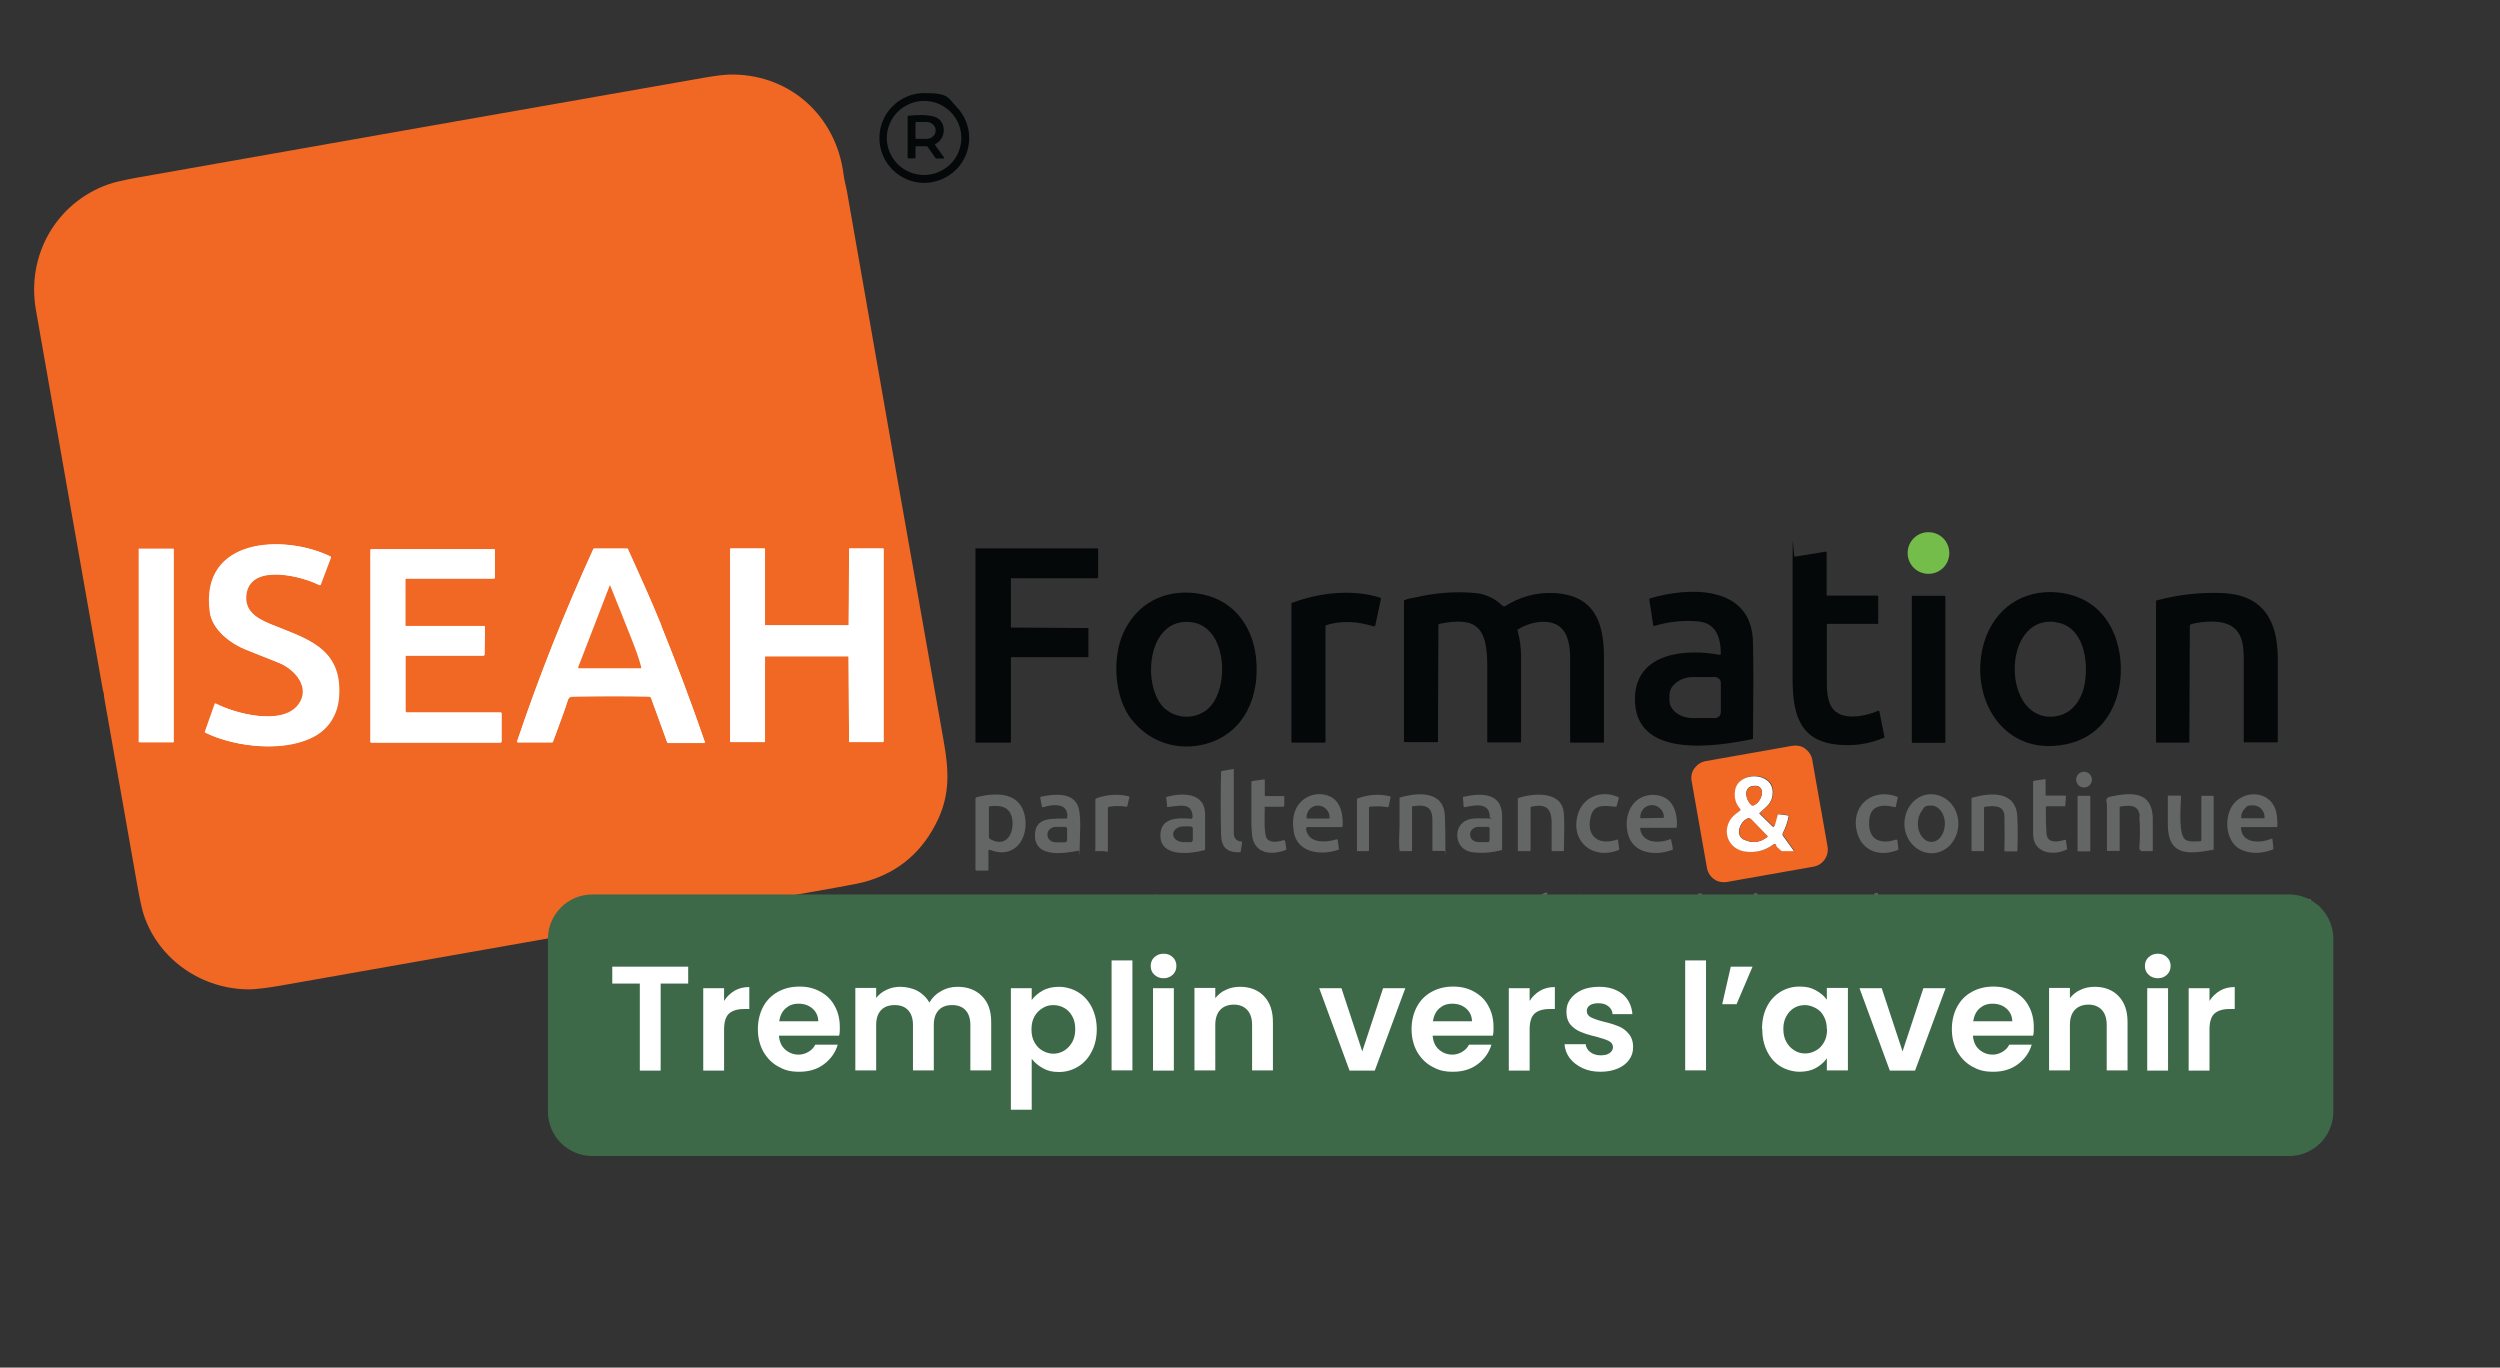 <?xml version="1.0" encoding="UTF-8"?>
<svg id="Calque_1" xmlns="http://www.w3.org/2000/svg" xmlns:xlink="http://www.w3.org/1999/xlink" version="1.1" viewBox="0 0 1080 590.8">
  <rect x="0" y="0" width="1080" height="590.8" fill="#333333" stroke="none"/>
  <!-- Generator: Adobe Illustrator 29.3.1, SVG Export Plug-In . SVG Version: 2.1.0 Build 151)  -->
  <defs>
    <style>
      .st0 {
        fill: none;
      }

      .st1 {
        fill: #040809;
      }

      .st2 {
        fill: #f16824;
      }

      .st3 {
        clip-path: url(#clippath-1);
      }

      .st4 {
        fill: #646565;
      }

      .st5 {
        fill: #fff;
      }

      .st6 {
        fill: #74bd4b;
      }

      .st7 {
        fill: #3d6949;
      }

      .st8 {
        clip-path: url(#clippath);
      }
    </style>
    <clipPath id="clippath">
      <rect class="st0" x="60.7" y="226.7" width="321.4" height="145.2"/>
    </clipPath>
    <clipPath id="clippath-1">
      <rect class="st0" x="241.4" y="405.6" width="727.6" height="74.5"/>
    </clipPath>
  </defs>
  <g class="st8">
    <path class="st5" d="M60.7,226.7h321.6v145.2H60.7v-145.2Z"/>
  </g>
  <path class="st2" d="M44.5,298.5h0c-9.7-54.9-19.4-109.8-29-164.7-4.1-23.6,8.8-46.1,31.1-54.1,2.7-1,6.9-1.9,12.8-3,81.5-14.4,163-28.8,244.6-43.1,5.7-1,10-1.5,13-1.4,24.9.4,44.2,18.3,47.4,43,.3,2.4.9,4.7,1.4,7,13.9,79.6,27.9,159.1,42,238.7,2.1,12,2.5,22-2.4,32.7-6.5,14.1-17,23.2-31.6,27.3-1.8.5-6.1,1.4-12.9,2.6-79.9,14.1-159.9,28.2-239.8,42.3-5.8,1-10.1,1.5-13,1.6-20.5.2-39.5-12.6-46-32.2-.8-2.4-1.7-6.7-2.8-12.8-4.8-27-9.5-54.1-14.3-81.1,0-.8-.2-1.6-.3-2.4h0c0,0-.2-.4-.2-.4ZM90.7,264.4c1.1,7.8,9.1,13.7,15.7,16.3,4.8,1.9,9.6,3.8,14.3,5.7,7.1,2.8,13.9,10.9,8.4,18.1-7,9.2-27.5,3.8-35.7-.5-.2,0-.3,0-.4.2l-4.2,11.9c0,.2,0,.4.2.5,13.1,6.4,35.1,8.7,47.8,1,5.9-3.6,9.2-9.6,9.7-16.5,1.6-21.6-14.5-25.2-29.9-31.6-6-2.5-11.4-6-10-13.4,2.4-12.8,24.3-7,31.5-3.3.2,0,.4,0,.5-.2l4.4-11.7c0-.2,0-.4-.2-.5-19.9-9.6-56.3-8.2-51.9,24.1h-.2ZM75,237.2h0c0-.2,0,0,0,0h-14.8v83.4h0c0,.2,0,0,0,0h14.8v-83.4ZM285.6,270.1c-4.4-11-9.5-21.9-14.3-32.7,0-.2-.2-.3-.5-.3h-14c-.2,0-.4,0-.5.3-12.4,27.1-23.4,54.7-32.9,83,0,.2,0,.4.3.4h14.8c.2,0,.3-.2.4-.3,3.2-8.6,5.3-14.4,6.2-17.3.5-1.7.8-2.2,2.7-2.2,11-.2,21.8-.3,32.6,0,.4,0,.8.3.9.7l6.9,19c0,.2.2.3.4.3h15.7c.2,0,.2,0,.2-.3-5.8-16.9-12.1-33.7-18.9-50.4h0ZM175.5,307.7c-.2,0-.4-.2-.4-.4v-23.7c.1,0,.2-.2.2-.3,0,0,.2,0,.3,0h33.3c.2,0,.4-.2.4-.4l.2-12s0-.2-.1-.3c0,0-.2,0-.3,0h-33.6c-.1,0-.2,0-.3,0,0,0-.1-.2-.1-.3v-20s0-.2.1-.3c0,0,.2,0,.3,0h38.1s.1-.2.1-.3v-12.3s-.2,0-.3,0h-53c-.1,0-.2,0-.3,0,0,0-.1.2-.1.3v82.8c0,.2.2.4.4.4h55.8c.1,0,.2,0,.3-.2,0,0,.1-.2.1-.3v-12.1c0,0,0-.2-.1-.3,0,0-.2,0-.3,0h-40.8v.2ZM366.4,283.6c.1,0,.2,0,.2.2l.2,36.6v.2h14.7c.1,0,.2-.2.2-.3v-83.1c0,0-.2-.2-.3-.2h-14.4c-.1,0-.2,0-.2.2l-.2,32.8v.2h-36c0,0-.1,0-.2-.2s0,0,0-.2v-32.7c0,0-.1-.2-.2-.2h-14.6c-.1,0-.2,0-.2.2v83.2c0,0,.1.2.2.2h14.6c.1,0,.2,0,.2-.3v-36.6c0,0,.1-.2.2-.2h35.7v.2Z"/>
  <path class="st1" d="M418.7,59.6c0,5.1-2,10.1-5.7,13.7-3.6,3.6-8.6,5.7-13.7,5.7-10.7,0-19.4-8.7-19.4-19.4s8.7-19.4,19.4-19.4,10.1,2,13.7,5.7c3.6,3.6,5.7,8.6,5.7,13.7ZM415.3,59.6c0-4.3-1.7-8.3-4.7-11.3s-7.1-4.7-11.4-4.7-8.3,1.7-11.4,4.7c-3,3-4.7,7.1-4.7,11.3s1.7,8.3,4.7,11.3,7.1,4.7,11.4,4.7,8.3-1.7,11.4-4.7c3-3,4.7-7.1,4.7-11.3Z"/>
  <path class="st1" d="M395.5,63.3v4.8c0,.2-.1.3-.3.3h-2.8c-.2,0-.3,0-.3-.3v-17.8c0-.2,0-.3.3-.3,4.8-.5,8.5-.4,11.2.4,5.2,1.5,5.6,9.2.5,11.8-.2,0-.3.3-.1.5l3.8,5.3c.2.3.1.5-.3.5h-2.7c-.3,0-.5,0-.7-.3l-3.4-4.8c-.1-.2-.2-.2-.4-.2h-4.4c-.2,0-.3,0-.3.3v-.2ZM395.5,52.9v6.8c0,.2.1.3.3.3h4.3c2.3,0,4.1-1.6,4.1-3.5v-.3c0-.9-.4-1.8-1.2-2.5-.8-.7-1.8-1-2.9-1h-4.3c-.2,0-.3,0-.3.3h0Z"/>
  <path class="st6" d="M842.1,238.9c0,5-4,9-9,9s-9-4-9-9,4-9,9-9,9,4,9,9"/>
  <path class="st5" d="M106.3,280.7c-6.5-2.6-14.6-8.5-15.7-16.3-4.4-32.3,32-33.7,51.9-24.1.2,0,.3.3.2.5l-4.4,11.7c0,.2-.3.3-.5.2-7.2-3.8-29-9.5-31.5,3.3-1.4,7.5,4,10.9,10,13.4,15.5,6.4,31.5,10,29.9,31.6-.5,6.9-3.8,13-9.7,16.5-12.6,7.7-34.7,5.4-47.8-1-.2,0-.3-.3-.2-.5l4.2-11.9c0-.2.2-.3.4-.2,8.3,4.4,28.7,9.7,35.7.5,5.5-7.2-1.3-15.2-8.4-18.1-4.8-1.9-9.5-3.8-14.3-5.7h.2Z"/>
  <path class="st5" d="M60.1,237h14.7s.2,0,.2.2v83.3c0,0,0,.2-.2.2h-14.7s-.2,0-.2-.2v-83.3s0-.2.2-.2Z"/>
  <path class="st5" d="M285.6,270.1c6.7,16.6,13,33.4,18.9,50.4q0,.2-.2.2h-15.7c-.2,0-.4,0-.4-.3l-6.9-19c-.1-.4-.5-.6-.9-.7-10.8,0-21.6,0-32.6,0-1.9,0-2.1.5-2.7,2.2-.9,2.9-3,8.7-6.2,17.3,0,.2-.2.3-.4.3h-14.8q-.3,0-.3-.3c9.5-28.2,20.5-55.9,32.9-83,0-.2.3-.3.5-.3h14c.2,0,.4,0,.5.3,4.8,10.8,9.9,21.7,14.3,32.7h0ZM250.1,288.7h26.5c.3,0,.4-.2.3-.5-.9-3.5-2.1-7-3.6-10.7-3.2-8.1-6.4-16.2-9.7-24.3-.1-.4-.3-.4-.4,0l-13.5,35v.3s.2.2.3.2h.1Z"/>
  <path class="st1" d="M436.7,284.3v36.3c0,0-.1.2-.2.2h-14.9c-.1,0-.2,0-.2-.2v-83.5c0,0,0-.2.2-.2h52.6c.1,0,.2,0,.2.2v12.5c-.1,0-.2.2-.3.2h-37.2c-.1,0-.2,0-.2.2v20.9c0,0,0,.2.2.2l33.1.2c.1,0,.2,0,.2.2v12.4h0q0,0-.1,0h-33.1c-.1,0-.2,0-.2.2h-.1Z"/>
  <path class="st5" d="M175.5,307.7h40.8c.1,0,.2,0,.3.2s.1.2.1.3v12.1s0,.2-.1.3c0,0-.2,0-.3,0h-55.8c-.2,0-.4,0-.4-.3v-83.1s.2,0,.3,0h53s.2,0,.3,0c0,0,.1.2.1.3v12s-.1.2-.2.3c0,0-.2,0-.3,0h-38.1s-.1.2-.1.3v20s0,.2.1.3c0,0,.2,0,.3,0h33.6c.1,0,.2,0,.3,0,0,0,.1.2.1.3l-.2,12c0,.2-.2.4-.4.4h-33.3c-.1,0-.2,0-.3,0,0,0-.1.2-.1.3v23.7c-.1.2,0,.4.3.4v-.3Z"/>
  <path class="st5" d="M366.4,283.6h-35.7c-.1,0-.2,0-.2.2v36.6c0,0-.1.2-.2.2h-14.6c-.1,0-.2,0-.2-.2v-83.2c0,0,.1-.2.2-.2h14.6c.1,0,.2,0,.2.2v32.9c0,.1,0,0,.2,0h36v-.2l.2-32.8c0,0,0-.2.2-.2h14.4c.1,0,.2,0,.2.2v83.1c0,0,0,.2-.2.2h-14.7v-.2l-.2-36.6c0,0-.1-.2-.2-.2v.2Z"/>
  <path class="st1" d="M789.2,270v26.2c0,2.8.4,5.3,1.2,7.5,3,8.4,14.8,6,20.9,3.4h.4c0,0,.2.2.2.3l2.2,11c0,.2,0,.3-.2.3-6.5,2.7-13.1,3.7-19.9,3-17.7-1.6-19.7-14.9-19.6-29.9,0-16.9,0-33.7,0-50.3s.3-.9.9-1l13.5-2.2c.2,0,.3,0,.3.3v18.4c0,.2,0,.3.3.3h21.6c.3,0,.4,0,.4.4v11.5s0,.2,0,.3-.2,0-.3,0h-21.6c-.2,0-.3,0-.3.3h0v.2Z"/>
  <path class="st2" d="M250.1,288.7c-.1,0-.2,0-.3-.2v-.3l13.5-35c.1-.4.3-.4.4,0,3.3,8.1,6.5,16.2,9.7,24.3,1.5,3.8,2.7,7.2,3.6,10.7,0,.3,0,.5-.3.5h-26.6Z"/>
  <path class="st1" d="M489,311.1c-7.7-9.7-8.6-26.8-3.8-37.5,5.8-12.9,17.7-19.1,31.6-17.3,15.1,1.9,24.2,13.2,25.8,27.8,1.8,16.3-4.8,32.7-21.8,37.3-11.9,3.2-24.1-.7-31.7-10.3h0ZM503.5,306.3c5.1,4.4,12.8,4.4,18,.2,9.9-8.1,9-35.7-6.7-37.7-19.6-2.6-21.9,28.6-11.3,37.6h0Z"/>
  <path class="st1" d="M743.4,282.7c0-7.1-1.9-13.7-10.2-14.3-6.3-.5-12.5.2-18.5,2h-.3c0,0-.2-.2-.2-.3l-1.7-11.1c0-.2,0-.4.3-.5,16.6-5,44.1-6,44.5,19.1.2,8.9.2,22.7,0,41.3,0,.2,0,.3-.3.4-15.7,3.2-51.3,8.9-50.7-17.9.5-19.8,22.5-21.2,36.7-18.5h.2v-.2h.2ZM743.4,307.7v-12.8c0-1.3-1.2-2.4-2.5-2.4h-9.7c-2.7,0-5.2.9-7.1,2.4-1.9,1.5-2.9,3.4-2.9,5.4v2.3c0,4.2,4.6,7.6,10.1,7.6h9.7c1.3,0,2.4-1.2,2.4-2.5Z"/>
  <path class="st1" d="M892.1,321.6c-27.3,5.4-42.1-21.1-34.8-44.6,4.4-14.1,16.6-22.4,31.3-21.1,9.8.9,17.9,5.5,22.9,14.2,6.9,12.2,6.4,30.6-2.6,41.7-4.1,5.1-9.7,8.4-16.7,9.8h-.1ZM887.9,268.7c-23.5-3-23.2,43.5-.3,40.8,7.5-.9,11.8-7.2,13-14.2,1.7-9.5-.3-25-12.7-26.5h0Z"/>
  <path class="st1" d="M649.8,262.1c6.7-4.3,13.8-6.3,21.5-5.9,17.2.9,21.6,12.2,21.6,27.6v36.6c0,.3,0,.4-.4.4h-13.8c-.2,0-.4,0-.4-.4,0-15.3,0-27.4,0-36.2,0-4.8-.8-10.5-4.4-13.4-4.9-3.9-13.3-2-18.1,1.1-.2,0-.3.4-.2.6,1,3.6,1.5,7.3,1.5,11v36.9c0,.2,0,.3-.3.3h-13.9c-.3,0-.4,0-.4-.4,0-11.2,0-22.3,0-33.4-.2-15.7-4.4-20.7-20.7-17.4-.2,0-.4.3-.4.5l-.2,50.3c0,.2,0,.3-.3.3h-14c-.2,0-.4,0-.4-.4v-60.4c0-.3,0-.5.4-.6,1.4-.7,3.2-.8,4.4-1.1,9.1-2.1,17.8-2.7,26.1-1.9,4.4.4,8.4,2.3,11.8,5.6.2.2.3.2.5,0h0l.2.3Z"/>
  <path class="st1" d="M946,270.1l-.2,50.4c0,.2,0,.3-.3.3h-13.8c-.2,0-.3,0-.3-.4v-60.6c0-.2.2-.5.5-.5,9.2-2.4,18.6-3.5,28.1-3.1,17.6.7,23.9,11.8,24,27.9v36.3c0,.2,0,.3-.3.3h-14.1c-.2,0-.3,0-.3-.3,0-11.4,0-22.9,0-34.3,0-5.6,0-11.9-4.8-15.3-4.6-3.2-12.4-2.5-17.9-1.2-.2,0-.3.2-.3.4h-.2Z"/>
  <path class="st1" d="M593.6,270.6c-6.9-2-13.7-2.8-20.7-.5-.2,0-.3.2-.3.4v50c0,.2-.2.3-.3.3h-14.1c-.2,0-.3,0-.3-.3v-59.7c0-.2,0-.3.3-.4,11.8-4.4,26-6,38.1-2.2.2,0,.3.2.3.4l-2.5,11.7c0,.2-.2.3-.4.2h0Z"/>
  <path class="st1" d="M826.2,257.4h13.9c.2,0,.3,0,.3.3v62.9c0,.2,0,.3-.3.3h-13.9c-.2,0-.3,0-.3-.3v-62.9c0-.2,0-.3.3-.3Z"/>
  <path class="st2" d="M789.5,365.7c.7,4.1-2,8-6.1,8.7l-37.3,6.6c-2,.3-4,0-5.6-1.2-1.6-1.1-2.8-2.9-3.1-4.9l-6.6-37.4c-.4-2,0-4,1.2-5.6,1.2-1.6,2.9-2.8,4.9-3.1l37.3-6.6c2-.3,4,0,5.6,1.2,1.6,1.2,2.8,2.9,3.1,4.9l6.6,37.4h0ZM766.7,356.7c-.2.6-.4.6-.8.2l-5.5-5.4c-.2-.2-.2-.3,0-.5,3.1-2.7,5.6-4.3,5.6-8.9,0-8.9-14.6-9.1-16.2-1-.6,3.2,0,6.1,2.3,8.4v.2s0,.2,0,.2c-1.4,1.1-2.9,2.1-3.9,3.4-4.4,5.9-1.4,13.6,6,14.5,4.6.6,8.7-.5,12.4-3.3.2,0,.4-.2.6,0,.2,0,.3.3.3.5,0,.3,0,.5.3.7l1.7,1.6c.2.2.4.2.6.2h4.9c.2,0,.3,0,0-.2l-4.6-6.4c-.3-.4-.3-.8,0-1.2,1.2-2.3,2-4.7,2.5-7.2,0-.2,0-.3-.2-.3l-3.8-.5c-.4,0-.7.2-.8.5l-1.2,4.4h-.2Z"/>
  <path class="st4" d="M535.5,368.2c-5.8,0-7.9-2.3-8-7.9-.2-8.9-.2-17.8,0-26.8,0-.2,0-.3.3-.4l4.9-.9c.2,0,.3,0,.3.3,0,13.1,0,22.2,0,27.3,0,2.4,1.1,3.6,3.3,3.7.2,0,.3.2.3.4l-.6,3.9c0,.3-.2.4-.5.4Z"/>
  <path class="st4" d="M903.7,336.8c0,1.9-1.5,3.4-3.4,3.4s-3.4-1.5-3.4-3.4,1.5-3.4,3.4-3.4,3.4,1.5,3.4,3.4"/>
  <path class="st5" d="M766.7,356.7l1.2-4.4c0-.3.4-.6.8-.5l3.8.5c.2,0,.3,0,.2.3-.5,2.5-1.3,4.9-2.5,7.2-.2.4-.2.9,0,1.2l4.6,6.4c0,.2,0,.3,0,.3h-4.9c-.2,0-.4-.2-.6-.3l-1.7-1.6c-.2-.2-.3-.4-.3-.7s0-.4-.3-.5c-.2,0-.4,0-.6,0-3.7,2.8-7.8,3.9-12.4,3.3-7.3-1-10.4-8.7-6-14.5,1-1.3,2.6-2.4,3.9-3.4,0,0,0,0,0-.2v-.2c-2.2-2.4-2.9-5.2-2.3-8.4,1.5-8,16.1-7.9,16.2,1,0,4.6-2.5,6.1-5.6,8.9-.2.2-.2.3,0,.5l5.5,5.4c.4.4.7.3.8-.2h.2ZM756.5,347.7c.4.3.9.4,1.4,0,3.9-2,5.1-9.4-1-8.1-3.9.8-2.6,6.1-.4,8ZM753.4,362.7c3.5,1.7,6.9,1.3,10-1.1.2-.2.2-.3,0-.5l-7-7.2c-.4-.4-1-.5-1.5-.3-3.2,1.3-5.5,7.2-1.6,9.1h0Z"/>
  <path class="st4" d="M892.6,367.1c-6,2.8-14.3,1.3-14.3-6.8v-22.5c0-.3,0-.4.4-.5l4.6-.7c.3,0,.4,0,.4.4v6.4c0,.2,0,.3.3.3h8.1c.3,0,.4,0,.4.4l-.3,3.9c0,.2,0,.3-.3.3h-7.8c-.2,0-.3,0-.3.3,0,3.9,0,7.8.3,11.6.3,4.3,5.1,3.5,7.9,2.6.3,0,.5,0,.5.3l.5,3.5c0,.2,0,.4-.3.5h-.1Z"/>
  <path class="st4" d="M546.4,348.8c0,2.8-.6,11.6,1,13.6,1.4,1.8,4.9,1.3,6.8.6h.6c.2,0,.3.3.4.5l.5,3.2c0,.2,0,.4-.3.5-5.3,2.1-12.4,2-14.2-4.7-.3-1.3-.5-3.3-.6-5.9,0-6.2,0-12.4,0-18.7,0-.3.2-.5.5-.5l4.9-.7c.3,0,.4,0,.4.3v6.3c0,0,0,.3,0,.4,0,0,.2.2.4.2h7.7c.2,0,.3,0,.3.3v3.8c0,.3-.2.5-.5.5h-7.7c0,0-.2,0-.3,0s0,.2,0,.3h0Z"/>
  <path class="st2" d="M756.5,347.7c-2.2-1.9-3.5-7.1.4-8,6.1-1.3,4.9,6.1,1,8.1-.4.2-1,.2-1.4,0Z"/>
  <path class="st4" d="M427.5,367.2h-.3c-.1,0-.2.2-.2.3v8.2c0,.3,0,.4-.4.4h-4.7c-.3,0-.5-.2-.5-.5v-30.4c0-.5.3-.8.8-.9,8.7-2.1,19.1-2.1,20.7,9.2,1.3,9.5-5.2,17.8-15.3,13.6h-.1ZM427.8,362.5c7.3,4.1,10.6-3.2,9.4-9.1-1.1-5.1-5.2-5.6-9.6-5.1-.2,0-.4.2-.4.4v12.8c0,.4.2.8.6,1h0Z"/>
  <path class="st4" d="M461.1,353.1c.4-6.6-6.5-5.6-10.4-4.4h-.4c-.1,0-.2-.2-.2-.3l-.7-3.8c0-.2,0-.4.3-.4,5.2-1.2,13.3-2,15.8,3.6,1.9,4.1.9,14.1.9,19.3s-.1.3-.3.4c-5.8,1-18.7,3.5-19-6.3-.2-8.6,7.7-7.4,13.6-7.6.2,0,.3,0,.3-.3v-.2ZM461,363v-5c0-.2-.1-.4-.3-.6-.2-.2-.4-.2-.6-.2h-3.8c-2.1,0-3.8,1.4-3.8,3.2v.4c0,.8.4,1.6,1.1,2.2.7.6,1.7.9,2.7.9h3.8c.4,0,.8-.4.8-.8h0Z"/>
  <path class="st4" d="M477.4,367.7h-3.9c-1.3,0-.3,0-.3-.3v-21.9c0-.3.2-.5.4-.6,4.6-1.7,9.3-2,14-.9.2,0,.3.2.3.4l-.9,3.8c0,.2-.2.3-.4.3-2.5-.4-5-.4-7.5,0-.3,0-.5.3-.5.5v18.6c0,.2,0,.3-.3.3h-.4c-.3,0-.5,0-.5,0h0Z"/>
  <path class="st4" d="M504.2,348l-.4-3.3c0-.3,0-.5.4-.5,6.3-1.7,16.2-2,16.4,7.3,0,6.1,0,11.2,0,15.3,0,.2,0,.4-.4.5-5.7,1.5-18.6,3.2-18.9-6-.3-8.1,7.4-8.1,13.2-7.6.2,0,.4,0,.5-.2,0,0,.2-.3.2-.5,0-6.8-6.3-4.7-10.6-4.4-.3,0-.5,0-.5-.4v-.2ZM515.3,362.8v-4.8c0-.3,0-.5-.3-.7s-.4-.3-.7-.3h-3c-1.2,0-2.3.3-3.2,1-.8.6-1.3,1.4-1.3,2.3v.2c0,.9.5,1.7,1.3,2.3s2,1,3.2,1h3c.2,0,.5,0,.7-.3.2-.2.3-.4.3-.7Z"/>
  <path class="st4" d="M578.2,367.1c-7.1,2.5-17.8,1.6-19.3-7.8-.5-3.1-.5-6.6.8-9.5,2.5-5.8,9.3-8.3,14.9-5.7,4.7,2.2,5.7,8,5.4,12.9,0,.2,0,.3-.3.3h-14.7c-.2,0-.4,0-.6.3,0,.2-.2.4-.2.6,1.1,6.2,8.2,5.9,13.2,4.4.3,0,.4,0,.5.3l.5,3.8c0,.2,0,.4-.3.4h0ZM564.8,353.6h9.4c0,0,.2-.2.2-.2v-.2h0c0-2.9-2.3-5.2-5.1-5.2h0c-1.3,0-2.6.6-3.5,1.5-.9,1-1.4,2.3-1.4,3.6h0v.4h.4Z"/>
  <path class="st4" d="M591.4,348.8v18.4c0,.2,0,.4-.3.5h-4.6c0,0-.2,0-.3,0,0,0,0-.2,0-.3v-21.9c0-.3,0-.5.4-.6,4.6-1.7,9.2-2,13.9-.9.2,0,.3.2.2.4l-.8,4c0,.2-.2.3-.4.3-2.5-.4-5.1-.5-7.7-.2-.2,0-.4.2-.4.4h0Z"/>
  <path class="st4" d="M610,348.7v18.7c0,.2,0,.3-.3.3h-4.7c-.2,0-.4,0-.4-.3-.4-3.7,0-8,0-11v-11.5c0-.2,0-.4.3-.4,8-2.3,19-2.9,19.3,8.3.2,4.8.2,9.7.2,14.5s0,.3-.3.3h-5c-.2,0-.3,0-.3-.2,0-6,0-9.8,0-11.4.3-6.9-1.7-8.7-8.6-7.7-.2,0-.3,0-.3.3h0Z"/>
  <path class="st4" d="M643.6,353.1c0-6.7-6.4-5.3-10.9-4.4-.3,0-.4,0-.4-.3l-.3-3.8c0-.2,0-.4.3-.4,6.9-1.5,16.1-2.1,16.6,7.6,0,2.1,0,7.1,0,15.1,0,.2,0,.3-.3.4-4.5,1.1-8.8,1.4-12.9.8-7.3-1.1-8.4-11.3-1.8-13.9,2.5-1,6.4-.6,9.4-.6s.4,0,.4-.4h0ZM643.5,363v-5c0-.2,0-.4-.2-.6-.2-.2-.4-.2-.6-.2h-3.9c-1,0-1.9.3-2.6.9-.7.6-1.1,1.4-1.1,2.2v.4c0,.8.4,1.6,1.1,2.2.7.6,1.6.9,2.6.9h3.9c.2,0,.4,0,.6-.2,0-.2.2-.4.2-.6h0Z"/>
  <path class="st4" d="M661.2,348.9v18.5c0,.2,0,.3-.3.3h-5.2s0-.2,0-.3v-22.3c0-.2,0-.3.3-.4,6.6-2.1,19-3.2,19.6,6.9.2,2.9.2,8.1,0,15.8,0,.2,0,.3-.3.3h-4.6c-.3,0-.4,0-.4-.3v-11.8c0-6.4-2.4-8.5-8.8-7.1-.2,0-.3.2-.3.4h0Z"/>
  <path class="st4" d="M699.3,367.2c-10.6,4.3-20.6-2.9-17.9-14.6,1.9-8.1,10-11.6,17.6-8.3.3,0,.3.3.3.6l-.9,3.3c0,.3-.2.4-.5.3-4.4-.4-9.3-1.4-10.7,4.2-2.2,8.7,3.5,12.7,11.4,10,.3,0,.4,0,.4.3l.5,3.8c0,.2,0,.4-.3.5h.1Z"/>
  <path class="st4" d="M708.5,357.8c.8,6.7,8.4,6.6,13.1,4.7.2,0,.3,0,.3.2l.8,4c0,.2,0,.3-.2.4-7.3,2.8-17.2,1.8-19.3-7.1-1.3-5.3,0-11.4,4.4-14.6,3.7-2.7,9.7-2.8,13.3.4,2.9,2.6,3.8,7.5,3.5,11.4,0,.2-.2.4-.4.4h-15.1c-.3,0-.4.2-.4.4v-.2ZM708.8,353.5l9.7-.2c0,0,.3,0,.3-.3h0c0-1.5-.6-2.8-1.6-3.7-1-1-2.3-1.5-3.6-1.5h0c-2.8,0-5.1,2.4-5,5.3h0v.3h.2,0Z"/>
  <path class="st4" d="M819.8,367.2c-8.7,3.5-16.8-.3-18-9.9-1.3-10.6,8.2-16.8,17.8-13.1.2,0,.3.2.2.5l-.8,3.7c0,.2-.2.3-.4.3-5-1.3-10.2-1-11,4.8-1.1,8.6,3.8,11.7,11.5,9.2.3,0,.5,0,.6.4l.4,3.6c0,.2,0,.4-.3.5Z"/>
  <path class="st4" d="M834.5,368.6c-6.4,0-11.7-5.6-11.8-12.6,0-3.4,1.1-6.6,3.3-9.1,2.1-2.4,5.1-3.8,8.2-3.8s6,1.3,8.3,3.6c2.2,2.4,3.5,5.6,3.5,9s-1.1,6.6-3.3,9.1c-2.1,2.4-5.1,3.8-8.2,3.8ZM834.4,363.7c1.6,0,3-.8,4.1-2.3s1.7-3.5,1.7-5.6c0-4.3-2.7-7.8-5.9-7.8s-3,.8-4.1,2.3-1.7,3.5-1.7,5.6c0,4.3,2.7,7.8,5.9,7.8Z"/>
  <path class="st4" d="M857.1,348.7v18.6c0,.3,0,.4-.4.4h-4.6c-.2,0-.4,0-.4-.2v-22.5c0-.2,0-.3.3-.4,7.9-2.2,19.1-3.2,19.5,8.6.2,4.8.2,9.5,0,14.3,0,.2,0,.3-.3.3h-4.9c-.3,0-.4,0-.4-.4.2-6.2,0-11.2,0-15.1-.3-4.7-5.1-4.2-8.3-3.8-.2,0-.3.2-.3.4v-.2Z"/>
  <path class="st4" d="M924.4,352.9c-.3-5.1-3.9-5.2-8.3-4.5-.3,0-.4.2-.4.4v18.5c0,.2,0,.3-.3.3h-4.9c-.2,0-.3,0-.3-.3v-19.3c0-1.8-1.2-3.3,1.7-3.9,8.6-1.8,17.8-2.5,18.1,9.3,0,4.7,0,9.3,0,14,0,.2,0,.3-.3.3h-4.4c-.3,0-.6-.2-.8-.5-.2-.2-.3-.5-.3-.8.3-4.6.4-9.1,0-13.6h.2Z"/>
  <path class="st4" d="M968.1,357.8c.5,6.8,8.6,6.5,13.2,4.5.3,0,.4,0,.4.3l.4,4c0,.2,0,.3-.3.4-4.4,1.7-8.7,1.9-12.6.5-7.1-2.4-8.5-12.1-5.6-18.1,4.4-9,18.2-8.4,19.9,2.3.3,1.9.4,3.6.3,5.2,0,.3-.2.4-.4.4h-14.9c-.3,0-.5.2-.4.5h0ZM968.5,353.5h9.6c0,0,.2,0,.2-.2v-.3c0-2.8-2.2-5.1-5-5.1s-2.6.5-3.6,1.5-1.5,2.3-1.5,3.6v.5h.3Z"/>
  <path class="st4" d="M897.7,343.8h5.1c0,0,.2,0,.2.2v23.6c0,0,0,.2-.2.2h-5.1s-.2,0-.2-.2v-23.6c0,0,0-.2.2-.2Z"/>
  <path class="st4" d="M951,363v-18.9c0-.2,0-.3.3-.3h4.8q.2,0,.2.2v22.7c0,.2,0,.4-.2.4-10.9,2-19.6,2.8-19.6-11.1v-11.9c0-.3,0-.4.4-.4h4.9c.3,0,.5.2.4.5-.3,6.7-1,16.7,2,18.6,1.6,1,4.3.7,6.3.6.3,0,.5-.2.5-.5h0Z"/>
  <path class="st2" d="M753.4,362.7c-3.9-1.8-1.6-7.8,1.6-9.1.5-.2,1.1,0,1.5.3l7,7.2c.2.2.2.3,0,.5-3.2,2.4-6.5,2.8-10,1.1h0Z"/>
  <path class="st4" d="M665.3,389.6h0c-.6-.6-.4-1.8.4-2.8l.2-.2c.9-.9,2.1-1.3,2.7-.7h0c0,.2,0,0,0,0l-3.1,3.4-.2.2Z"/>
  <path class="st4" d="M733.4,402c-3.7,3-7.7,1.4-8.6-3.1-1.1-5.7,2.7-10.2,8.6-6.6.2,0,.3,0,.3-.2v-5.8c0-.4,0-.5.4-.4l.9.2c.3,0,.4.2.4.5v16.4c0,.2,0,.4-.3.5-.2,0-.4,0-.5,0-.5-.2-.8-.6-.8-1.2s-.2-.3-.4,0v-.2ZM730,402.1c1,0,1.9-.5,2.6-1.4.7-.9,1.1-2.2,1.1-3.5,0-2.7-1.6-5-3.6-5s-3.7,2.2-3.7,4.9.4,2.6,1.1,3.5,1.6,1.5,2.6,1.5h0Z"/>
  <path class="st4" d="M811.6,392.4c2.1-2,6.9-2.5,7.8,1.1.4,1.3.4,4.5.2,9.4,0,.3-.2.4-.4.4h-.9c-.3,0-.4-.2-.4-.5,0-2.5,0-5.1,0-7.6-.3-4.3-5.5-3.4-6.4-.3-.4,1.4-.4,4,0,8,0,.3,0,.4-.4.4h-1c-.3,0-.4-.2-.4-.4v-16.6c0-.3,0-.4.4-.5h.8c.3,0,.4,0,.4.3l.2,6.2c0,.3,0,.3.3,0h-.2Z"/>
  <path class="st4" d="M759.1,402.2c0,.6-.4,1-1,1.1-.3,0-.5,0-.5-.4v-16.6c0-.3.2-.4.4-.4h.9c.2,0,.3,0,.3.3v5.7c0,.3,0,.4.4.2,1.8-1.3,3.6-1.6,5.3-.9,6.1,2.4,3.1,16.8-5.5,10.7h-.3s-.2,0-.2.2h.2ZM763,402.1c1,0,1.9-.6,2.6-1.5.7-.9,1-2.2,1-3.6s-.4-2.6-1.1-3.5c-.7-.9-1.6-1.4-2.6-1.4s-1.9.6-2.6,1.5c-.7,1-1,2.2-1,3.6s.4,2.6,1.1,3.5c.7.9,1.6,1.4,2.6,1.4Z"/>
  <path class="st4" d="M492.3,403.1c-.1,0-.2,0-.3-.2v-.3c1.9-4.9,3.9-9.8,5.9-14.8.2-.5.4-.8.7-1.1.2-.2.4-.3.7-.2.2,0,.4.2.5.5l6.2,15.8c.2.4,0,.6-.4.5h-1c-.3,0-.4-.2-.5-.4l-1.6-4.4c0-.2-.3-.4-.5-.4h-5.8c-.3,0-.5,0-.6.4-.6,1.2-1.1,2.5-1.5,3.9-.3,1.1-.8,1-1.7.9v-.2ZM496.4,395.9v.3s.1,0,.2,0h4.7v-.3l-2.2-5.9c0,0-.1-.2-.3-.2s-.2,0-.3.2l-2.3,5.9h.2Z"/>
  <path class="st4" d="M683.5,387.6c0,.6-.5,1.1-1.1,1.1s-1.1-.5-1.1-1.1.5-1.1,1.1-1.1,1.1.5,1.1,1.1"/>
  <path class="st4" d="M427,403.6c-2,0-4-.9-5.4-2.4-1.4-1.6-2.3-3.7-2.3-6s.8-4.4,2.2-6c1.4-1.6,3.3-2.5,5.3-2.5s4,.9,5.4,2.4c1.4,1.6,2.3,3.7,2.3,6,0,4.7-3.3,8.5-7.5,8.6h0ZM426.9,402c3.2,0,5.7-3.1,5.7-7s-.6-3.6-1.7-4.9c-1.1-1.3-2.6-2-4.1-2-3.2,0-5.7,3.1-5.7,7s.6,3.6,1.7,4.9c1.1,1.3,2.5,2,4.1,2Z"/>
  <path class="st4" d="M472.3,403c-9-3.4-5.4-19.8,6.6-15.7.3,0,.4.3.4.5v.7c0,.4,0,.5-.4.4-1.4-.3-3.1-.8-4.5-.5-7.3,1.3-6.6,13.9,1.3,13.3,1,0,2.1-.2,3.1-.3.1,0,.3,0,.4,0,0,0,.2.2.2.4,0,2.1-5.8,1.5-6.9,1.1h-.2Z"/>
  <path class="st4" d="M484.3,396.6v6.4c0,.2-.1.3-.3.3h-1c-.3,0-.5-.2-.5-.5v-15.7c0-.2,0-.3.3-.3h8.2c.2,0,.4.2.4.4.3.8,0,1.3-.9,1.3h-5.9c-.3,0-.4,0-.4.4v5.3c0,.3.2.5.5.5h5.9c.2,0,.4,0,.4.3v.9c0,.3-.1.4-.4.4h-6c-.2,0-.3,0-.3.3h0Z"/>
  <path class="st4" d="M516.1,402c-3.5-2.4-3.6-8.6-1.5-11.9,2.2-3.5,6-4,9.8-2.9.3,0,.6.3.7.6.3.6.2,1-.2,1.2h-.6c-6.4-2.4-10.2,2.2-8.7,8.3,1.2,5.2,4.7,4.6,9,4.2.2,0,.3,0,.4.2,0,0,.2.3,0,.5-.8,2.6-7.5.9-9,0v-.2Z"/>
  <path class="st4" d="M642.5,389.5h0v13.4c0,.3,0,.4-.4.4h-1c-.3,0-.4,0-.4-.4v-15.5c0-.3,0-.4.4-.4l2-.2c.3,0,.5,0,.6.3l5.1,13.1h.2l5.1-12.9c0-.3.3-.4.6-.4h1.3c.3-.2.5,0,.7,0,.2.2.3.4.3.7v15.2c0,.3,0,.4-.3.4h-1.2c-.3,0-.5,0-.5-.4v-13.3c0,0,0,0,0,0h0l-5.1,13.2c0,.2-.2.4-.5.5-1,.3-1.5-.4-1.8-1.2-1.6-4.1-3.2-8.3-4.8-12.4h0Z"/>
  <path class="st4" d="M844.5,393.8c-2.1-1.7-2.7-5,0-6.5,2-1.2,5.3-.6,6,1.9s-1.1,3.7-2.8,5.1c-.2.2-.2.3,0,.5l4.1,3.8s.2,0,.4,0c0,0,.2,0,.3-.3.3-.8,1.2-3.5,2.2-3.6.2,0,.3,0,.4.2,0,0,.2.3,0,.5-.3,1.6-.9,3-1.9,4.3-.2.2-.2.5,0,.6l2.6,2.1c.3.2.2.4,0,.5-1.4.4-2.4,0-3.2-1.3-.4-.7-.9-.8-1.5-.2-6.8,5.9-15-3.1-6.8-7.2,0,0,.2-.2.2-.3s0-.2,0-.3v.2ZM848.9,390.1c0-2-2.4-2.3-3.9-1.4-.2,0-.3.3-.4.5-.2,1.5.2,2.8,1.3,3.9.2.2.3.2.5,0,1.1-.6,2.6-1.6,2.5-3h0ZM844.8,396c-5.3,4.3,1.6,7.8,5.6,4.4.2-.2.2-.3,0-.5-1.3-1.4-2.7-2.6-4-3.9-.5-.5-1-.5-1.6,0Z"/>
  <path class="st4" d="M866.7,390.5c0,0-.2-.2-.3-.2s-.2,0-.2.3v12.3c0,.2,0,.4-.3.4h-1c-.3,0-.4,0-.4-.3v-15.6c0-.2,0-.4.3-.4,1.5-.5,2.6,0,3.2,1.6,1.4,3.9,2.9,7.8,4.5,11.6,0,.3.2.3.3,0,2.1-5.1,3.5-8.8,4.3-11.2.6-1.8,1.7-2.4,3.4-1.8.2,0,.3.2.3.4v15.5c0,.3-.2.4-.4.4h-1.1c-.2,0-.4,0-.4-.3v-13.3s0,0-.2,0h0l-5.1,13.1c-.2.4-.5.6-.9.6s-.8-.2-.9-.6l-4.8-12.3h-.2Z"/>
  <path class="st4" d="M440.2,394.5l6.2.2c.2,0,.3,0,.3.3v.8c.1,0,0,.2,0,.3h-.2c0,0-6.5.3-6.5.3,0,0-.2,0-.2,0v.2l.2,6.1s0,.2-.1.2h-.2c0,0-1.3,0-1.3,0-.2,0-.3-.2-.3-.3v-15.5c0-.2.2-.3.4-.3h8.7v1.4h-6.9s-.2,0-.2,0v.2l.2,5.3c0,.2.2.3.3.3l-.4.2Z"/>
  <path class="st4" d="M673.9,390.3l.6-2c.2-.7.5-.7.7,0,.3.8.5,1.6.3,2.4,0,.3,0,.4.3.4h2.7c.3,0,.4,0,.5.4v.6c.2.3,0,.5-.2.5h-2.9c-.3,0-.4,0-.4.4,0,2-1.3,10.6,3,9,.2,0,.4,0,.5.2l.3.5c0,.2,0,.4-.2.5-7.1,2.7-5.3-6.8-5.4-10.1,0-.2,0-.3-.3-.3l-1.5-.3c-.5,0-.5-.3,0-.5l1.6-1c.2,0,.3-.3.4-.5v-.2Z"/>
  <path class="st4" d="M996.1,392.5c-.5,0-1,0-1.5-.3-.4-.2-.4-.4,0-.5,1.4-.4,2.2-1.3,2.3-2.8,0-.2,0-.3.3-.4l.6-.2c.3,0,.5,0,.5.4v2c0,.2,0,.4.3.4,1.1.2,3.1-.4,3.4.7v.5c0,0-.3.2-.4.2h-2.9c-.2,0-.3.3-.3.5v7.3c0,.7.6,1.4,1.3,1.6.5,0,2.9-.3,2.6.9-.2.7-1.5.8-2.2.8-2.1,0-3.2-1.1-3.3-3.1,0-2.5-.2-5-.2-7.5s0-.3-.4-.3v-.2Z"/>
  <path class="st4" d="M542.5,403.2h-.6c-.2,0-.3-.2-.3-.5v-11.3c0-.2,0-.4.4-.4h.3c.2,0,.4.2.5.3l.5.6c.2.2.4.3.7,0,2.4-1.8,4.6-1.7,6.7.2.4.3.7.3,1,0,1.5-1.7,3.4-1.9,5.8-.9,2.5,1.1,2,9.3,1.9,11.6,0,.3-.2.4-.4.4h-1.2c-.3,0-.5-.2-.4-.5.2-1.8,1-9.8-1.9-10.3-5.3-.8-3.8,7.5-3.8,10.4s0,.4-.4.4h-1.2c-.3,0-.5-.2-.4-.6.2-3.1.2-5.8,0-8.3-.2-1.7-1.2-2.3-3.1-2-3.5.7-2.6,6.7-2.6,10.3s0,.4-.3.4-.5,0-.7,0l-.4.3Z"/>
  <path class="st4" d="M565.2,392.2c2.2-2.1,4.5-2.1,6.8.2s.3.2.5,0c2.4-2.2,7.8-2.6,7.8,1.9s0,5.7.2,8.5c0,.3,0,.4-.4.4h-1.1c-.2,0-.4,0-.4-.4l-.2-9.1c0-.5-.4-1-.9-1.2-6.5-2.1-5,6.9-5,10.1s-.2.5-.5.5h-.9c-.3,0-.4,0-.5-.4-.2-2.7-.3-5.3-.3-7.9s-3.4-3.4-4.9-1.4c-1.4,1.8-1,7.1-.8,9.3,0,.2,0,.4-.2.5s-.4.2-.6,0c-1.7-.5-1.1-.5-1.1-1.8-.2-3.4-.2-6.9,0-10.5,0-.3.2-.5.5-.5s.5,0,.7.3l.7,1.3c0,.2.2.2.4,0h.2Z"/>
  <path class="st4" d="M978.6,402.8c-3.6,1.5-8.3.5-9.2-3.8-2.1-9.9,11.1-11.4,10.2-1.9,0,.2,0,.3-.3.3l-7.8.2h-.2v.2c.5,4.4,3.7,4.3,7.3,3.5.3,0,.5,0,.5.4v.5c0,.3,0,.5-.3.6h-.2ZM971.7,396h5.5c0,0,.2-.2.3-.2s0-.2,0-.3h0c0-.9-.4-1.7-1-2.2-.6-.6-1.4-.9-2.2-.9h0c-.8,0-1.6.4-2.2,1-.6.6-.9,1.4-.9,2.2h0c0,.2,0,.3,0,.4,0,0,.2,0,.3,0h.1Z"/>
  <path class="st4" d="M533.1,403.5c-3.1,0-5.6-2.9-5.6-6.4s2.6-6.4,5.7-6.4,5.6,2.9,5.6,6.4-2.6,6.4-5.7,6.4ZM533.2,402c1,0,2-.5,2.7-1.5.7-.9,1.1-2.2,1.1-3.5,0-2.7-1.8-4.9-3.9-4.9s-2,.5-2.7,1.5c-.7.9-1.1,2.2-1.1,3.5,0,2.7,1.8,4.9,3.9,4.9Z"/>
  <path class="st4" d="M585.3,397.9c0,4.7,4.2,4.1,7.4,3.5.3,0,.4,0,.4.4,0,3-12.3,2.8-9.4-7,1.9-6.6,10.7-4.7,9.9,2.2,0,.3-.2.4-.4.4h-7.5c-.2,0-.3.3-.3.5h-.1ZM585.8,396l5.4-.2s.2,0,.2,0v-.2h0c0-1.8-1.4-3.1-3-3h-.2c-.8,0-1.5.4-2,1s-.8,1.4-.8,2.2h0c0,.3.2.4.3.4h0Z"/>
  <path class="st4" d="M598.2,403.3h-1.3c0,0-.2,0-.2-.2,0-4.1-.6-12.4.9-12.1.2,0,.3,0,.3.3l.2,1.2c0,0,0,.3.3.3s.3,0,.4,0c1-1.2,2.2-1.8,3.7-1.8s1.5.5,1.1,1.4c0,.2-.2.3-.5.3-5.8-.6-4.9,6.9-4.5,10.3,0,.3,0,.5-.5.5h0Z"/>
  <path class="st4" d="M613.2,402.9c-9.8,4.5-11.6-14.5-.7-12,1,.2,1.4.9.9,1.8,0,.2-.3.3-.5.2-8.2-3.2-7.9,12,0,8.5.2,0,.4,0,.6,0,.4.5.2,1.1-.4,1.4h0Z"/>
  <path class="st4" d="M617.8,402c-2.7-2-2.5-7.2-.3-9.5,3.8-4,9.4-.6,8.6,4.6,0,.2-.2.3-.4.3h-7.5c-.3,0-.4.2-.4.5.4,4.9,4.1,3.6,7.4,3.5.2,0,.4,0,.4.3,0,.6,0,1-.7,1.2-2.6,1-5,.7-7.2-1h.1ZM618.2,395.9h6v-.2h0c0-1-.3-1.8-.9-2.4s-1.4-1-2.2-1h0c-1.7,0-3.1,1.4-3.1,3.2h0v.3h.3Z"/>
  <path class="st4" d="M670.1,401.6c0,3.4-11.8,2.8-9.6-6.2,1.7-6.9,10.7-5.6,9.9,1.7,0,.2,0,.3-.3.3h-7.7c-.2,0-.3,0-.3.3,0,4.7,4.5,4.5,7.7,3.6h.3v.2c0,0,0,.1,0,.1ZM662.8,396.1h5c.3,0,.6-.3.6-.6h0c0-.9-.3-1.7-.8-2.3s-1.3-.9-2.1-.9h-.4c-1.6,0-2.9,1.3-2.9,3h0c0,.3,0,.4.2.6s.3.2.4.2Z"/>
  <path class="st4" d="M688.3,398.2c.3,4.6,4.7,3.5,7.6,3.3.3,0,.4,0,.4.4,0,2.7-8.7,2.5-9.8-3-1.9-9.7,11.1-10.8,10.1-1.8,0,.2,0,.3-.4.3h-7.2c-.6,0-.8.3-.8.8h.1ZM688.8,395.9h5.8s.2,0,.2-.2v-.2h0c0-1.9-1.4-3.3-3.2-3.3h0c-.8,0-1.6.4-2.2,1-.6.6-.9,1.4-.9,2.3h0c0,.2,0,.4.3.4h.1Z"/>
  <path class="st4" d="M701.6,392.7c1.2-1.4,2.7-2.1,4.6-1.9.3,0,.4.2.4.4v.7c0,.3,0,.4-.4.4-5.8,0-4.8,6.1-4.6,10.5,0,.3,0,.4-.4.4h-1.2c-.2,0-.4-.2-.4-.4v-11.4c0-.2.2-.4.4-.5h.4c.3-.2.4,0,.4.2l.2,1.5c0,.4.2.5.5.2h0Z"/>
  <path class="st4" d="M713.7,398.3c-14.1-5.3,2.1-10.3,2.5-5.8,0,.2,0,.3-.2.4,0,0-.3,0-.5,0-1.4-.7-5.2-1.6-5.6.8,0,.6.2,1.2.8,1.5,2.3,1.1,6.4,2,6,5.2-.6,4.2-9.8,3.4-8.4,1,0-.2.3-.3.5-.2,1.7.8,3.5.9,5.4.3.4,0,.6-.4.8-.7,0-.3,0-.7,0-1.1l-.6-1c0-.2-.3-.4-.5-.5h-.2Z"/>
  <path class="st4" d="M740.4,397.9c.4,4.7,4.2,3.9,7.6,3.5.2,0,.4,0,.4.3.7,1.5-3.8,1.8-4.4,1.7-10-.8-4.9-17.6,3-11.4,1.5,1.2,1.8,3.1,1.9,4.9,0,.3,0,.4-.4.4h-7.6c0,0-.3,0-.4.2,0,0,0,.3,0,.4h0ZM741.1,395.9h5.5c0,0,.2,0,.3,0,0,0,0-.2,0-.3h0c0-.9-.3-1.7-.9-2.3-.6-.6-1.4-.9-2.2-.9h0c-1.7,0-3.1,1.4-3.1,3.1h0c0,.3.2.5.4.5Z"/>
  <path class="st4" d="M776.3,403.5c-1.5,0-2.9-.6-4-1.8s-1.7-2.8-1.7-4.5.5-3.3,1.6-4.5c1-1.2,2.5-1.9,3.9-1.9,3.1,0,5.7,2.8,5.7,6.3s-2.4,6.4-5.5,6.5h0ZM776.3,402.1c2.1,0,3.8-2.3,3.7-5.1,0-2.7-1.9-4.9-4-4.9s-3.8,2.3-3.7,5.1c0,1.3.5,2.6,1.2,3.5.8.9,1.7,1.4,2.8,1.4Z"/>
  <path class="st4" d="M801.8,403c-4.6-1.9-4.7-9.8-.3-11.8,1.1-.5,5.5-1.3,5.3,1.1,0,.2-.2.4-.4.4-.7,0-1.3-.3-1.9-.4-7-.2-5.5,12.3,1.7,8.9.8-.4,1.1,0,.9.7-.3,1.7-4.1,1.5-5.4,1h.1Z"/>
  <path class="st4" d="M824.6,397.9c0,4.4,4.6,4.4,7.6,3.4h.4c0,0,.2.2,0,.4-.2.7-.5,1.1-1.2,1.3-11.7,3.2-10.7-13.4-2.9-12.2,3.3.5,4.7,2.6,4.3,6.2,0,.2-.2.3-.4.3h-7.6c-.2,0-.4.2-.4.4v.2ZM825.1,395.9h5.7s.2,0,.2,0v-.2h0c0-1.9-1.4-3.3-3.1-3.3h0c-.8,0-1.6.3-2.2.9s-.9,1.4-.9,2.3h0c0,.3,0,.4.3.4h0Z"/>
  <path class="st4" d="M891.1,402.2c-2.4,2-7.3,2-7.4-2.2,0-3.9,4.5-4.1,7.4-4.1s.4,0,.4-.3c1.1-3.9-3.7-3.3-5.7-2.5-.2,0-.4,0-.6-.2-1.2-1.7,5.9-3.3,7.7-.4,1.1,1.8.6,8.1.6,10.4s0,.4-.3.5c-.2,0-.4,0-.6,0l-1-1c-.2-.2-.4-.2-.6,0h0ZM887.3,401.8c2.9.3,4.4-1,4.4-4s0-.4-.4-.4c-1.5-.2-3.1,0-4.5.6-1.8.8-1.3,3.6.5,3.8h0Z"/>
  <path class="st4" d="M899.2,392.3c3.2-2.7,8.7-1.8,8.1,3.3-.2,1.7,0,4.1.2,7.2,0,.3,0,.5-.4.5h-1.2c-.3,0-.5-.2-.4-.5.3-3.1,1.2-10.4-2.4-10.5-5.4,0-4,7.2-3.9,10.6,0,.3,0,.4-.4.4h-1c-.3,0-.4-.2-.4-.5v-11.6c0-.2.3-.4.5-.4h.4c0,0,.2,0,.3.2l.4,1.1c0,.3.3.3.5,0h-.3Z"/>
  <path class="st4" d="M918.2,395.5c.3-4.3-3.4-3.1-5.9-2.6-.2,0-.4,0-.6-.2-1-1.7,7.8-3.8,8.1,1.2.2,2.9.3,5.9.4,8.9,0,.3,0,.4-.4.5-.8.2-1.2-.7-1.6-1.2,0-.2-.3-.2-.4,0-2.2,2.1-7.4,2.2-7.4-2s4.2-3.9,7.5-4.1c.2,0,.3,0,.4-.4h0ZM912.6,398.4c-2.6,4.5,5.7,5.3,5.5-.6,0-.2,0-.3-.3-.3-1.6-.2-3.2,0-4.7.5-.2,0-.4.2-.5.4h0Z"/>
  <path class="st4" d="M926.1,401.2c2.1.2,6.6-.3,7.2,2.4,1.2,4.9-5.4,5.9-8.6,4.9-3.2-1-3.6-4.3-.7-6.1.2,0,.3-.3,0-.5-.8-1.1-.6-2.1.5-2.9.2,0,.2-.3,0-.4-.7-.9-1.4-1.5-1.6-2.7-1-6.3,6.4-4.8,9.9-4.9.2,0,.4,0,.5.3l.2.4c.2.4,0,.6-.3.7l-1.3.2c-.2,0-.3.2-.3.4,1.1,5-1.2,6-5.8,6.2-.3,0-.4,0-.3.4v1.4c.2.2.3.4.5.4v-.2ZM930.3,394.9c0-1.5-1.2-2.7-2.7-2.7s-2.7,1.2-2.7,2.7,1.2,2.7,2.7,2.7,2.7-1.2,2.7-2.7ZM931.7,404.9c0-1.2-1.9-2.1-4.1-2-1,0-2,.4-2.7.8-.7.5-1.1,1.1-1.1,1.6,0,1.2,1.9,2.1,4.1,2,1,0,2-.4,2.7-.8.7-.5,1.1-1,1.1-1.6Z"/>
  <path class="st4" d="M937.4,398c.5,4.9,4.1,3.7,7.6,3.5.2,0,.4,0,.4.3.8,2.3-5.8,1.5-6.7,1.2-4.8-2.2-4.4-11.1,1.1-12,4.1-.7,6.1,2.4,6,6.1,0,.3-.2.5-.5.5h-7.5c0,0-.2.2-.3.2v.3h0ZM938,396h5.4c0,0,.2-.2.2-.2v-.2h0c0-1.8-1.4-3.1-3-3h-.3c-1.6,0-2.9,1.4-2.8,3h0c0,.2,0,.3,0,.4h.4Z"/>
  <path class="st4" d="M964.3,395.1c0-3.9-6.1-3.8-6.1,1v6.9c0,.2,0,.3-.3.3h-1c-.3,0-.5-.2-.5-.4,0-2.1.5-7.9-.5-9.4s-3.5-1.4-4.7,0c-1.4,1.5-1,7.4-.9,9.5,0,.3,0,.4-.4.4h-1c-.3,0-.4-.2-.4-.5v-11.7c0-.3.2-.4.5-.3h.2c.2.2.3.3.4.5l.5.8c.2.3.4.3.6,0,2.4-1.9,4.7-1.8,6.8.3s.4.2.6,0c2-2.1,5.5-2.5,7.1,0,1.4,2.1.8,7.8.8,10.5s0,.3-.3.3h-1c-.3,0-.5-.2-.5-.4v-7.7h0v-.2Z"/>
  <path class="st4" d="M984,391.9c0,0,0,.2.2.3h.4c2.3-1.8,7.6-2.3,8,1.8.3,3,.4,6,.2,9,0,.3-.2.4-.4.4h-1.1c-.3,0-.5-.3-.5-.6.3-2.9,1.2-10.6-2.8-10.3-5.1.3-3.6,7.2-3.6,10.6s0,.4-.4.4h-1c-.3,0-.4-.2-.4-.5v-11.6c0-.4.2-.6.6-.4.5.2.7.6.8,1.1v-.2Z"/>
  <path class="st4" d="M681.8,391h1.1c.2,0,.3,0,.3.3v11.7c0,.2,0,.3-.3.3h-1.1c-.2,0-.3,0-.3-.3v-11.7c0-.2,0-.3.3-.3Z"/>
  <path class="st4" d="M793.1,401.7c-2.6,2.1-7,2.7-7.9-1.3-.4-1.5-.4-4.6,0-9.1,0-.3.2-.4.4-.4h.7c.3,0,.5.2.5.5v8.9c0,.5.4.9.9,1.2,7,3.2,6-6.6,5.7-9.9,0-.3,0-.5.4-.5h.8c.3,0,.5,0,.5.4l.2,11.1c0,.2,0,.3-.2.4,0,0-.3.2-.5.2-.8,0-1.2-.5-1-1.3,0-.4,0-.5-.4-.2h-.1Z"/>
  <path class="st4" d="M454.6,396.4h4.3c.4,0,.6.3.6.7v.2c0,.4-.3.6-.6.6h-4.3c-.4,0-.6-.3-.6-.7v-.2c0-.4.3-.6.7-.6h-.1Z"/>
  <path class="st4" d="M630.5,400.4h0c.5.2.7.7.6,1.2l-1.3,4c-.2.5-.7.7-1.1.6h0c-.5-.2-.7-.7-.6-1.2l1.3-4c.2-.5.7-.7,1.1-.6Z"/>
  <g class="st3">
    <path class="st5" d="M241.4,405.6h727.6v74.5H241.4v-74.5Z"/>
  </g>
  <path class="st7" d="M255.9,386.4h732.9c5.1,0,10,2,13.6,5.6s5.6,8.5,5.6,13.6v74.6c0,5.1-2,10-5.6,13.6s-8.5,5.6-13.6,5.6H255.9c-10.6,0-19.2-8.6-19.2-19.2v-74.6c0-10.6,8.6-19.2,19.2-19.2h0Z"/>
  <path class="st5" d="M297.3,417.6v7.3h-11.9v37.6h-9v-37.6h-11.9v-7.3h32.9-.1Z"/>
  <path class="st5" d="M312.8,432.4c1.2-1.9,2.7-3.3,4.5-4.4,1.9-1.1,4-1.6,6.4-1.6v9.5h-2.4c-2.8,0-5,.7-6.4,2s-2.1,3.6-2.1,6.9v17.7h-9v-35.6h9v5.5h0Z"/>
  <path class="st5" d="M362.8,443.9c0,1.3,0,2.4-.3,3.5h-26c.2,2.6,1.1,4.6,2.7,6s3.5,2.2,5.9,2.2,5.7-1.4,7.1-4.3h9.7c-1,3.4-3,6.2-5.9,8.4s-6.5,3.3-10.7,3.3-6.5-.8-9.2-2.3-4.8-3.7-6.4-6.5c-1.5-2.8-2.3-6-2.3-9.6s.8-6.9,2.3-9.7,3.6-4.9,6.3-6.4c2.7-1.5,5.8-2.3,9.3-2.3s6.4.7,9.1,2.2,4.8,3.5,6.2,6.2c1.5,2.7,2.2,5.7,2.2,9.2h0ZM353.5,441.3c0-2.3-.9-4.2-2.5-5.6-1.6-1.4-3.6-2.1-6-2.1s-4.1.7-5.6,2-2.4,3.2-2.8,5.6h16.9Z"/>
  <path class="st5" d="M413.6,426.3c4.4,0,7.9,1.3,10.6,4s4,6.4,4,11.2v20.9h-9v-19.6c0-2.8-.7-4.9-2.1-6.4s-3.3-2.2-5.8-2.2-4.4.7-5.8,2.2-2.1,3.6-2.1,6.4v19.6h-9v-19.6c0-2.8-.7-4.9-2.1-6.4s-3.3-2.2-5.8-2.2-4.5.7-5.9,2.2-2.1,3.6-2.1,6.4v19.6h-9v-35.6h9v4.3c1.2-1.5,2.7-2.7,4.5-3.5,1.8-.9,3.8-1.3,6-1.3s5.3.6,7.4,1.8c2.2,1.2,3.9,2.9,5.1,5,1.2-2.1,2.8-3.7,5-4.9,2.2-1.3,4.6-1.9,7.2-1.9h-.1Z"/>
  <path class="st5" d="M445.7,432c1.2-1.6,2.8-3,4.8-4.1s4.4-1.6,7-1.6,5.8.8,8.2,2.3c2.5,1.5,4.4,3.6,5.9,6.4,1.4,2.8,2.2,6,2.2,9.6s-.7,6.9-2.2,9.7c-1.4,2.8-3.4,5-5.9,6.5s-5.2,2.3-8.2,2.3-4.9-.5-6.9-1.6-3.6-2.4-4.9-4.1v22h-9v-52.5h9v5.1h0ZM464.5,444.5c0-2.1-.4-4-1.3-5.5-.9-1.6-2-2.8-3.5-3.6-1.4-.8-3-1.2-4.7-1.2s-3.2.4-4.6,1.3c-1.4.8-2.6,2-3.5,3.6s-1.3,3.4-1.3,5.6.4,4,1.3,5.6,2,2.8,3.5,3.6c1.4.8,3,1.3,4.6,1.3s3.2-.4,4.7-1.3c1.4-.9,2.6-2.1,3.5-3.7.9-1.6,1.3-3.5,1.3-5.6h0Z"/>
  <path class="st5" d="M489.2,414.9v47.5h-9v-47.5h9Z"/>
  <path class="st5" d="M502.7,422.6c-1.6,0-2.9-.5-4-1.5s-1.6-2.3-1.6-3.8.5-2.8,1.6-3.8,2.4-1.5,4-1.5,2.9.5,3.9,1.5c1.1,1,1.6,2.3,1.6,3.8s-.5,2.8-1.6,3.8c-1,1-2.4,1.5-3.9,1.5ZM507.1,426.9v35.6h-9v-35.6h9Z"/>
  <path class="st5" d="M535.7,426.3c4.2,0,7.7,1.3,10.3,4s3.9,6.4,3.9,11.2v20.9h-9v-19.6c0-2.8-.7-5-2.1-6.5-1.4-1.5-3.3-2.3-5.8-2.3s-4.5.8-5.9,2.3-2.1,3.7-2.1,6.5v19.6h-9v-35.6h9v4.4c1.2-1.5,2.7-2.8,4.6-3.6,1.9-.9,3.9-1.3,6.1-1.3h0Z"/>
  <path class="st5" d="M588.5,454.2l9-27.3h9.6l-13.2,35.6h-10.9l-13.1-35.6h9.6l9,27.3h0Z"/>
  <path class="st5" d="M645.2,443.9c0,1.3,0,2.4-.3,3.5h-26c.2,2.6,1.1,4.6,2.7,6s3.5,2.2,5.9,2.2,5.7-1.4,7.1-4.3h9.7c-1,3.4-3,6.2-5.9,8.4s-6.5,3.3-10.7,3.3-6.5-.8-9.2-2.3-4.8-3.7-6.4-6.5c-1.5-2.8-2.3-6-2.3-9.6s.8-6.9,2.3-9.7,3.6-4.9,6.3-6.4,5.8-2.3,9.3-2.3,6.4.7,9.1,2.2c2.7,1.5,4.8,3.5,6.2,6.2,1.5,2.7,2.2,5.7,2.2,9.2h0ZM635.9,441.3c0-2.3-.9-4.2-2.5-5.6-1.6-1.4-3.6-2.1-6-2.1s-4.1.7-5.6,2-2.4,3.2-2.8,5.6h16.9,0Z"/>
  <path class="st5" d="M660.8,432.4c1.2-1.9,2.7-3.3,4.5-4.4,1.9-1.1,4-1.6,6.4-1.6v9.5h-2.4c-2.8,0-5,.7-6.4,2s-2.1,3.6-2.1,6.9v17.7h-9v-35.6h9v5.5h0Z"/>
  <path class="st5" d="M691.4,463c-2.9,0-5.5-.5-7.8-1.6s-4.1-2.5-5.5-4.3c-1.3-1.8-2.1-3.8-2.2-6h9.1c.2,1.4.8,2.5,2,3.4s2.6,1.4,4.4,1.4,3.1-.3,4-1c1-.7,1.4-1.6,1.4-2.6s-.6-2-1.8-2.6-3-1.2-5.6-1.9c-2.7-.6-4.8-1.3-6.5-2s-3.2-1.7-4.4-3.1c-1.2-1.4-1.8-3.3-1.8-5.7s.6-3.8,1.7-5.4c1.1-1.6,2.8-2.9,4.9-3.9,2.1-.9,4.6-1.4,7.5-1.4,4.3,0,7.6,1.1,10.2,3.2,2.5,2.1,3.9,5,4.2,8.6h-8.6c0-1.4-.7-2.5-1.8-3.4-1-.8-2.4-1.3-4.2-1.3s-2.9.3-3.8.9c-.9.6-1.3,1.4-1.3,2.5s.6,2.1,1.8,2.7c1.2.6,3.1,1.3,5.6,1.9,2.6.6,4.7,1.3,6.4,2s3.1,1.7,4.3,3.2c1.2,1.4,1.9,3.3,1.9,5.7s-.6,3.9-1.7,5.5c-1.1,1.6-2.8,2.9-4.9,3.8-2.1.9-4.6,1.4-7.4,1.4h-.1Z"/>
  <path class="st5" d="M737,414.9v47.5h-9v-47.5h9Z"/>
  <path class="st5" d="M747.7,417.6h9.4l-6.9,16.2h-6.2l3.7-16.2Z"/>
  <path class="st5" d="M761.2,444.5c0-3.6.7-6.8,2.1-9.6,1.4-2.8,3.4-4.9,5.8-6.4,2.5-1.5,5.2-2.3,8.3-2.3s5,.5,7,1.6,3.6,2.4,4.8,4.1v-5.1h9.1v35.6h-9.1v-5.2c-1.2,1.7-2.8,3.1-4.8,4.2-2,1.1-4.4,1.6-7,1.6s-5.7-.8-8.2-2.3-4.4-3.7-5.8-6.5c-1.4-2.8-2.1-6-2.1-9.7h0ZM789.2,444.7c0-2.2-.4-4-1.3-5.6-.8-1.6-2-2.8-3.5-3.6s-3-1.3-4.7-1.3-3.2.4-4.6,1.2c-1.4.8-2.5,2-3.4,3.6s-1.3,3.4-1.3,5.5.4,4,1.3,5.6c.9,1.6,2,2.8,3.5,3.7,1.4.9,3,1.3,4.6,1.3s3.2-.4,4.7-1.3c1.5-.8,2.6-2,3.5-3.6s1.3-3.4,1.3-5.6h0Z"/>
  <path class="st5" d="M821.9,454.2l9-27.3h9.6l-13.2,35.6h-10.9l-13.1-35.6h9.6l9,27.3h0Z"/>
  <path class="st5" d="M878.6,443.9c0,1.3,0,2.4-.3,3.5h-26c.2,2.6,1.1,4.6,2.7,6s3.5,2.2,5.9,2.2,5.7-1.4,7.1-4.3h9.7c-1,3.4-3,6.2-5.9,8.4s-6.5,3.3-10.7,3.3-6.5-.8-9.2-2.3-4.8-3.7-6.4-6.5c-1.5-2.8-2.3-6-2.3-9.6s.8-6.9,2.3-9.7,3.6-4.9,6.3-6.4,5.8-2.3,9.3-2.3,6.4.7,9.1,2.2c2.7,1.5,4.8,3.5,6.2,6.2,1.5,2.7,2.2,5.7,2.2,9.2h0ZM869.3,441.3c0-2.3-.9-4.2-2.5-5.6-1.6-1.4-3.6-2.1-6-2.1s-4.1.7-5.6,2-2.4,3.2-2.8,5.6h16.9,0Z"/>
  <path class="st5" d="M904.9,426.3c4.2,0,7.7,1.3,10.3,4s3.9,6.4,3.9,11.2v20.9h-9v-19.6c0-2.8-.7-5-2.1-6.5-1.4-1.5-3.3-2.3-5.8-2.3s-4.5.8-5.9,2.3-2.1,3.7-2.1,6.5v19.6h-9v-35.6h9v4.4c1.2-1.5,2.7-2.8,4.6-3.6,1.9-.9,3.9-1.3,6.1-1.3h0Z"/>
  <path class="st5" d="M932.2,422.6c-1.6,0-2.9-.5-4-1.5s-1.6-2.3-1.6-3.8.5-2.8,1.6-3.8,2.4-1.5,4-1.5,2.9.5,3.9,1.5c1.1,1,1.6,2.3,1.6,3.8s-.5,2.8-1.6,3.8c-1,1-2.4,1.5-3.9,1.5ZM936.6,426.9v35.6h-9v-35.6h9Z"/>
  <path class="st5" d="M954.5,432.4c1.2-1.9,2.7-3.3,4.5-4.4,1.9-1.1,4-1.6,6.4-1.6v9.5h-2.4c-2.8,0-5,.7-6.4,2s-2.1,3.6-2.1,6.9v17.7h-9v-35.6h9v5.5h0Z"/>
</svg>